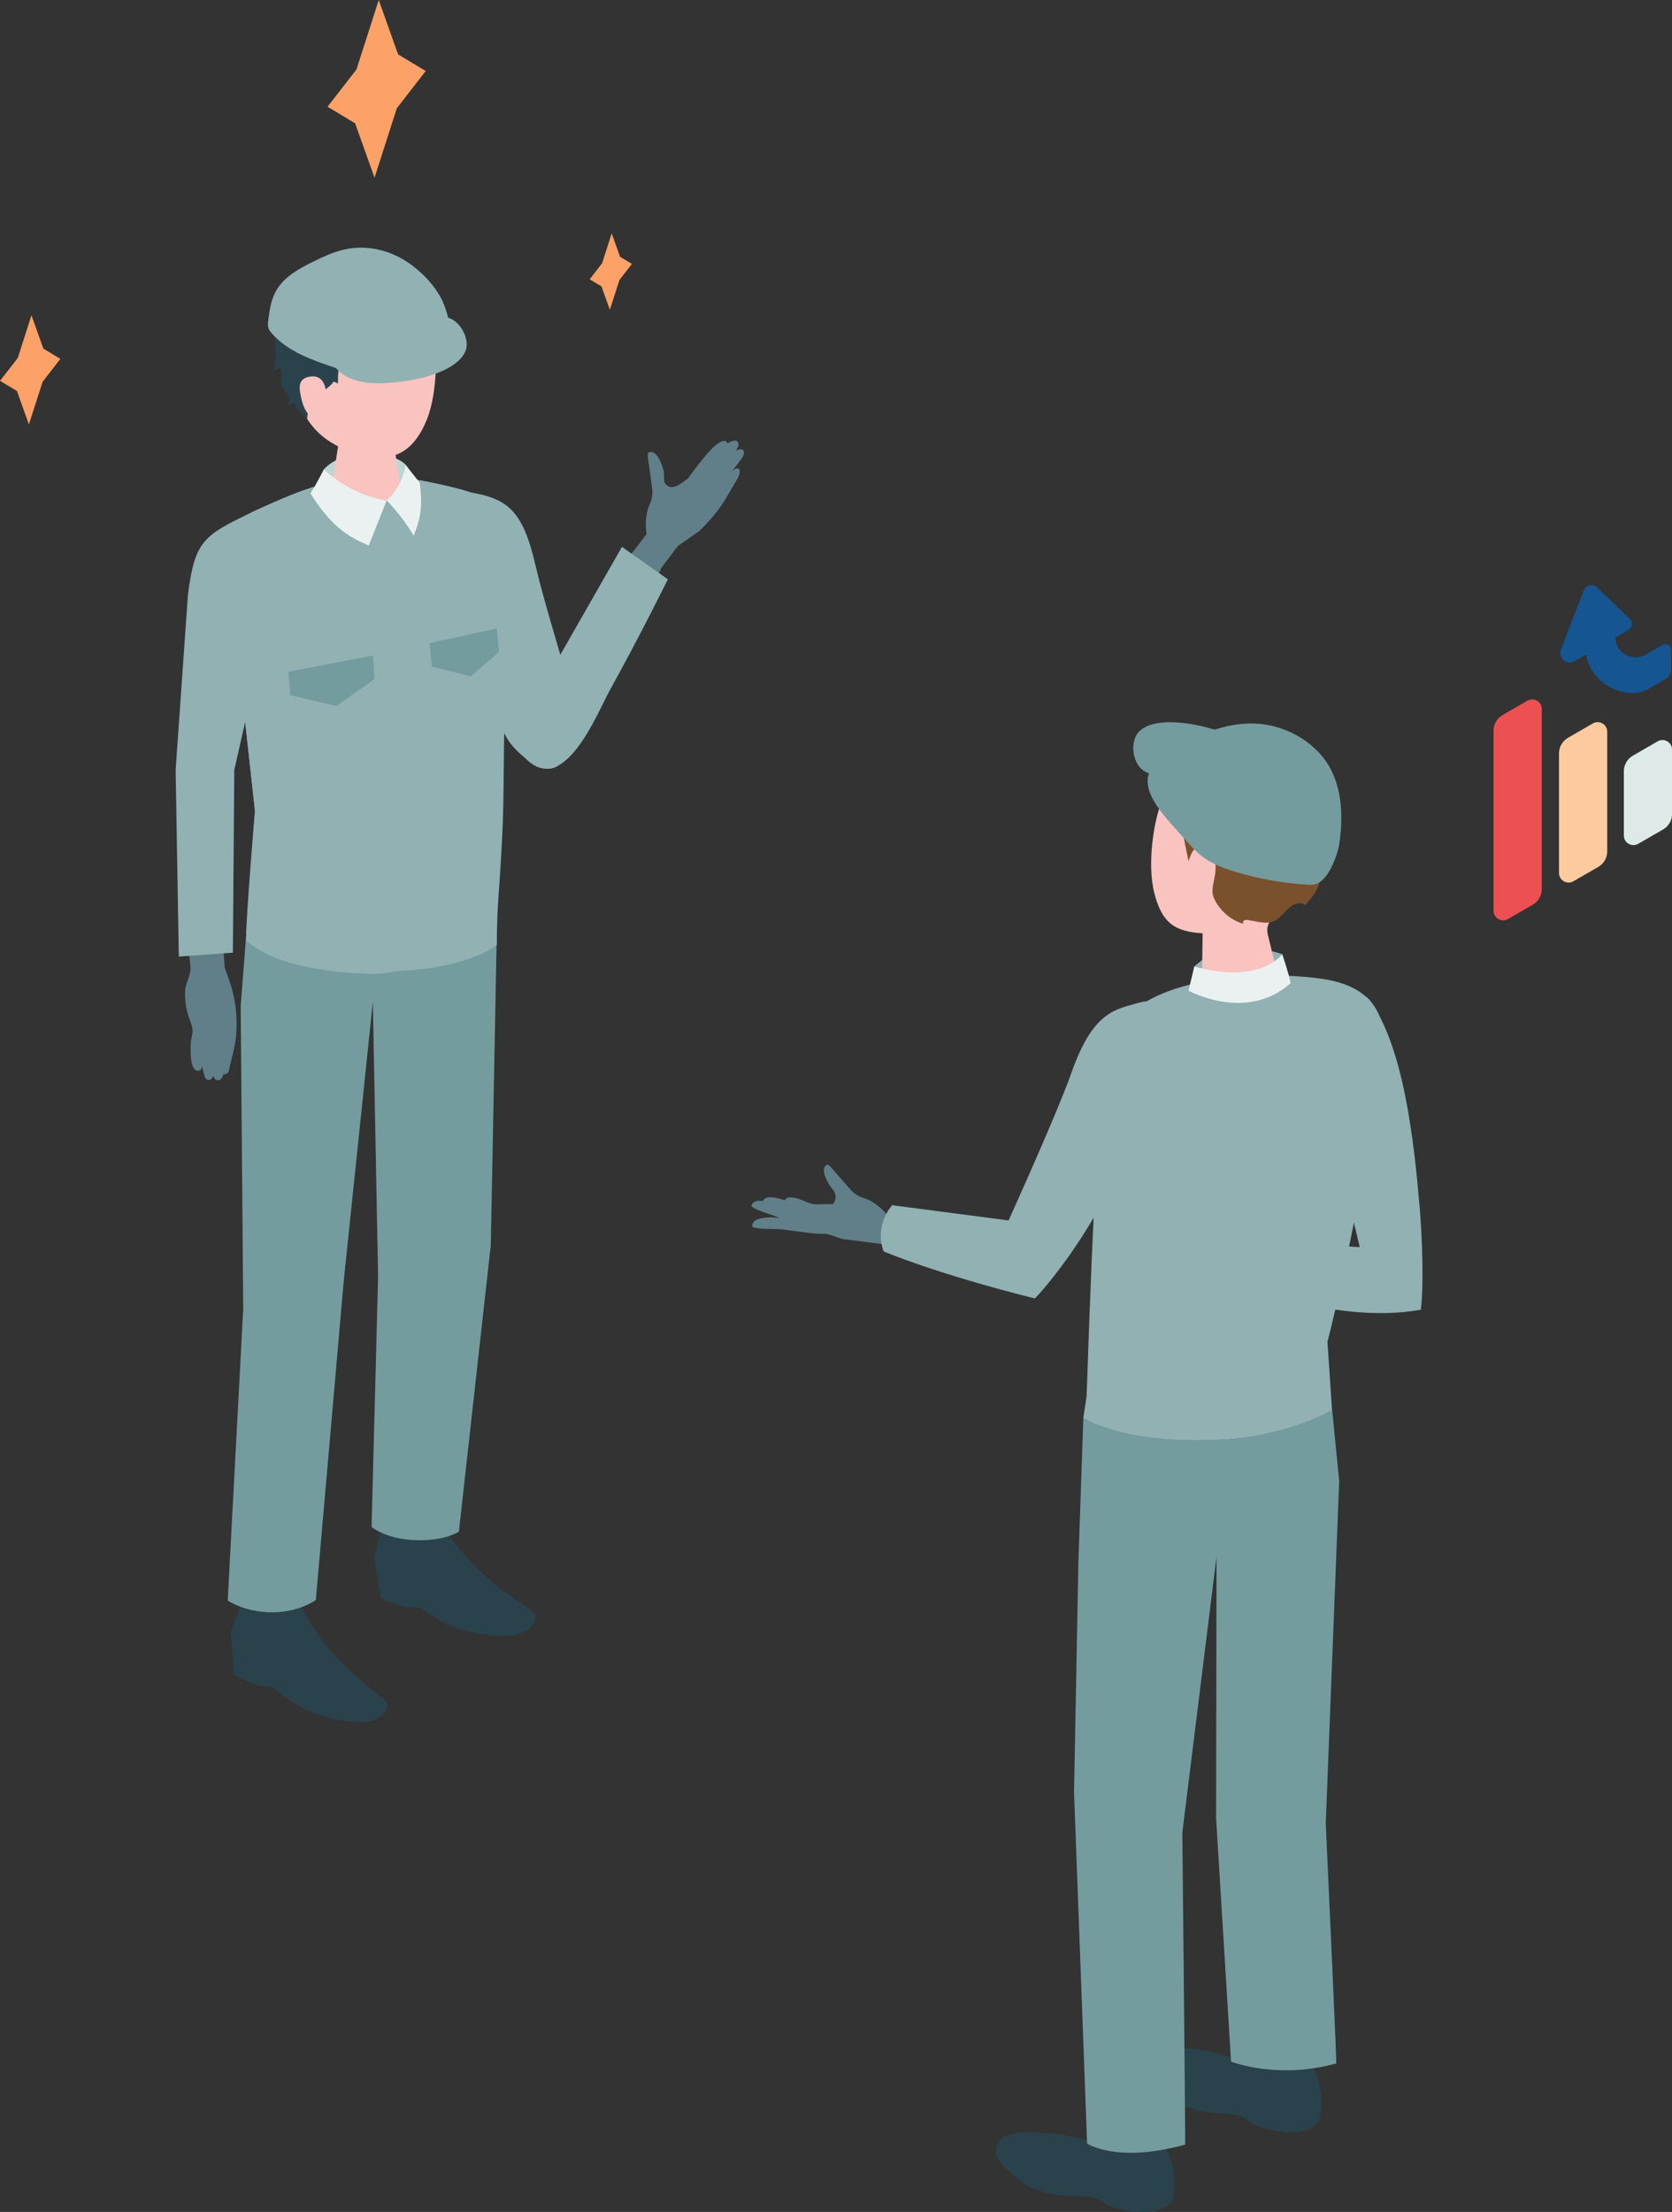 <svg xmlns="http://www.w3.org/2000/svg" id="_&#x30EC;&#x30A4;&#x30E4;&#x30FC;_2" viewBox="0 0 226.38 299.36"><rect x="0" y="0" width="226.38" height="299.36" fill="#333333" stroke="none"/><g id="_&#x30EC;&#x30A4;&#x30E4;&#x30FC;_4"><g><g><path d="m173.61,129.14s-7.21-2.74-11.9,1.65c-.33,1.39-.78,3.29-.78,3.29,0,0,6.86,4.11,13.99-.38-.3-1.22-1.32-4.56-1.32-4.56Z" style="fill:#91b1b3;"></path><path d="m111.03,163.77c-.98,0-1.04.03-2.03.03-.87,0-1.54.11-2.37-.13-.71-.2-1.35-.57-2.05-.82-.46-.16-.95-.27-1.43-.32-.3-.03-.61-.04-.88.07-.28.11-.51.37-.52.67.82.65,2.85,1.1,3.78,1.57,2.2,1.12,2.1,1.14,3.4,1.52l2.09-2.58Z" style="fill:#617f88;"></path><path d="m112.5,163.29c-.98,0-1.04.03-2.03.03-.87,0-1.54.11-2.37-.13-.71-.2-1.35-.57-2.05-.82-.46-.16-.95-.27-1.43-.32-.3-.03-.61-.04-.88.07s-.51.37-.52.67c.82.65,2.85,1.1,3.78,1.57,2.2,1.12,2.1,1.14,3.4,1.52l2.09-2.58Z" style="fill:#617f88;"></path><path d="m112.91,162.95c-.71,0-.75.02-1.46.02-.62,0-1.11.08-1.71-.09-.51-.15-.97-.41-1.47-.59-.33-.12-.68-.2-1.03-.23-.21-.02-.44-.03-.64.05-.2.08-.37.27-.37.48.59.47,2.05.79,2.72,1.13,1.59.8,1.51.82,2.45,1.09l1.51-1.86Z" style="fill:#617f88;"></path><path d="m119.69,168.4l-5.09-.65c-.68.04-2.25-.78-2.93-.76-.67.02-1.77-.07-2.44-.17-1.04-.15-2.09-.25-3.13-.41-1.07-.17-3.2.04-4.22-.35-.09-.29.06-.62.3-.82.24-.2.54-.29.84-.35.5-.1,1.01-.15,1.51-.13.78.02,1.56.19,2.34.16.26-.01.52-.07.78-.15,2.58-.78,2.19-.72,3.51-1.14.8-.25,1.54-.23,1.88-1.12.14-.38.12-.82-.06-1.18-.11-.22-.27-.42-.43-.61-.41-.53-1.6-2.51-.64-3.04.05-.03.11-.05.17-.04.07,0,.12.05.18.1.34.3.64.67.93,1.01.61.73,1.26,1.43,1.88,2.15.02.02.03.04.05.05.48.59,1.13.98,1.86,1.2,1.74.53,3.07,2.19,3.07,2.19l-.37,4.08Z" style="fill:#617f88;"></path><path d="m164.67,167.66l19.43,1.12-6.98-29.27c-.86-2.85,1.06-4.78,3.99-5.16,2.32-.29,3.82.24,4.44,1.13,4.53,6.48,5.88,18.83,6.66,27.84.37,4.23.57,10.82.16,13.93-12.1,2.22-27.03-4.29-27.03-4.29l-.68-5.3Z" style="fill:#91b1b3;"></path><path d="m178.08,280.46c1.35,3.05.63,6.09.63,6.09,0,0-.45,2.72-5.73,1.86-1.14-.2-2.35-.46-3.37-1.03-.81-.45-1.2-.98-2.19-1.14-1.45-.23-2.92-.21-4.36-.45-1.35-.22-2.7-.66-3.89-1.33-.35-.2-.69-.42-1-.68-3.34-2.78-3.83-4.06-2.79-5.57.67-.97,2.19-1.58,8.05-.64,1.46.23,3.36,1.08,5.59,1.2.75.04,1.51-.07,2.19-.38.84-.38,2.05-.5,3.34-.24,1.8.35,3.2,1.31,3.52,2.32Z" style="fill:#2a424b;"></path><path d="m178.13,281.15c.24-1.23-1.36-2.58-3.57-3.02-2.22-.44-4.21.21-4.45,1.44-.24,1.23,1.36,2.58,3.57,3.02,2.22.44,4.21-.21,4.45-1.44Z" style="fill:#2a424b;"></path><path d="m158.04,291.11c1.48,2.99.89,6.05.89,6.05,0,0-.33,2.74-5.64,2.1-1.15-.15-2.37-.36-3.41-.89-.83-.42-1.24-.93-2.23-1.04-1.45-.17-2.93-.08-4.37-.26-1.36-.16-2.72-.54-3.94-1.16-.36-.18-.71-.39-1.03-.64-3.45-2.64-4-3.89-3.03-5.44.62-.99,2.12-1.67,8.01-.99,1.47.17,3.41.94,5.64.96.75,0,1.5-.14,2.17-.48.82-.42,2.03-.58,3.33-.39,1.82.28,3.25,1.17,3.62,2.17Z" style="fill:#2a424b;"></path><path d="m158.12,291.8c.19-1.24-1.47-2.52-3.7-2.86-2.23-.34-4.2.39-4.38,1.63-.19,1.24,1.47,2.52,3.7,2.86,2.23.34,4.2-.39,4.38-1.63Z" style="fill:#2a424b;"></path><path d="m146.68,191.91l-.67,19.4-.59,31.26,1.77,47.53s3.99,2.72,13.28.14c0-4.7-.39-42.23-.39-42.23l4.63-37.32-.06,35.34,2.03,32.98s6.23,2.47,14.25.25c0-1.49-1.43-32.49-1.43-32.49l1.82-46.3-.95-9.65s-5.5,3.37-14.37,3.97c-13.53.91-19.33-2.88-19.33-2.88Z" style="fill:#749c9f;"></path><path d="m180.37,190.83s-5.5,3.37-14.37,3.97c-13.53.91-19.33-2.88-19.33-2.88l.45-2.94s.58-17.16.96-24.23c.29-5.42.83-20.85,3.24-25.41,3.62-6.83,18.05-8.16,27.47-6.9,10.56,1.41,8.74,9.65,8.09,13.54-4.04,24.06-7.15,35.61-7.15,35.61l.62,9.24Z" style="fill:#91b1b3;"></path><path d="m157.31,108.46c.92-2.15,3.67-5.05,10.74-4.48,7.07.58,8.56,5.8,8.19,11.97-.21,3.51-1.66,6.46-3.91,8.31-.63.52-.88,1.37-.69,2.16.53,2.17,1.47,6.05,1.47,6.05-.02,1.27-2.35,2.49-5.22,2.71-2.87.23-5.17-.62-5.16-1.89l.1-6.98c-3.85-.22-5.56-1.47-6.57-5.56-.97-3.96-.01-9.82,1.04-12.29Z" style="fill:#f9c3c0;"></path><path d="m173.61,129.14s-3.04,4.2-11.9,1.65l-.78,3.29s7.86,4.32,13.82-1.03c-.31-1.49-1.15-3.92-1.15-3.92Z" style="fill:#ebf1f1;"></path><path d="m119.62,169.35s6.75,2.93,20.49,6.38c.88-.85,3.63-4.09,6.29-8.21,5.95-9.23,9.28-18.47,9.28-18.47,0,0,1.79-4.54,2.08-9.27.22-3.51-1.27-4.72-3.38-4.12-3.45.97-6.39,1.18-9.36,9.65-1.84,5.24-8.46,19.86-8.46,19.86l-15.76-2.06s-2.47,2.59-1.17,6.23Z" style="fill:#91b1b3;"></path><path d="m160.93,116.59c-.24-1.18-.49-2.36-.72-3.54-.42-2.16-1.83-2.22-3.19-3.84-.82-.98-1.3-2.35-.91-3.57.16-.49.44-.92.78-1.31,1.09-1.25,2.65-1.89,4.24-2.24,1.56-.34,2.98-.93,4.54-1.24,3.16-.64,6.65-.17,8.67,2.59.43.58,2.02,1,2.65,1.63.89.9,1.51,2.04,1.92,3.23.99,2.9.52,6.23.72,9.25-.24-.22-.66-.03-.8.27s-.1.64-.1.96c-.04,1.43-1.04,2.63-2,3.71-.41-.32-1.02-.3-1.5-.08-1.28.59-1.84,2.24-3.4,2.44-.9.11-1.93-.19-2.82-.33-.19-.03-.39-.05-.55.04-.16.09-.24.35-.09.47-1.39-.38-2.62-1.3-3.44-2.48-1.04-1.5-.82-2.15-.5-3.72.34-1.7.22-3.64-1.2-4.24-1.35-.58-1.95.82-2.32,1.99Z" style="fill:#7b502c;"></path><path d="m225.55,91.87s-1.9,1.1-2.47,1.43c-2.47,1.42-7.54-.25-8.35-4.71l-1.53.88c-1.1.64-2.37-.53-1.82-1.68l3.08-7.96c.36-.76,1.39-.87,1.91-.21l4.36,4.21c.37.47.23,1.16-.28,1.45l-1.74,1.01c.04,2.07,2.29,3.35,4.1,2.31l2.32-1.34c.5-.29,1.13.07,1.13.65v2.74c0,.5-.27.97-.7,1.22Z" style="fill:#155592;"></path><path d="m221.08,102.27l3.36-1.94c.86-.5,1.95.12,1.95,1.12v8.7c0,.87-.46,1.67-1.22,2.11l-3.36,1.94c-.86.5-1.95-.12-1.95-1.12v-8.7c0-.87.46-1.67,1.22-2.11Z" style="fill:#ddeae8;"></path><path d="m212.3,99.85l3.36-1.94c.86-.5,1.95.12,1.95,1.12v16.19c0,.87-.46,1.67-1.22,2.11l-3.36,1.94c-.86.5-1.95-.12-1.95-1.12v-16.19c0-.87.46-1.67,1.22-2.11Z" style="fill:#fdca9f;"></path><path d="m203.44,96.77l3.36-1.94c.86-.5,1.95.12,1.95,1.12v24.38c0,.87-.46,1.67-1.22,2.11l-3.36,1.94c-.86.5-1.95-.12-1.95-1.12v-24.38c0-.87.46-1.67,1.22-2.11Z" style="fill:#ed5053;"></path><g><path d="m154.54,104.06c-1.33-1.25-1.44-3.79-.4-4.96.9-1.01,2.6-1.35,4.18-1.36,2.38-.01,4.75.55,6.99,1.27,1.6.52,3.18,1.13,4.52,2.02,1.34.89,2.42,2.08,2.77,3.43-3.6.23-7.21.36-10.83.41-2.05.03-4.61.55-6.53-.34-.26-.12-.49-.28-.7-.47Z" style="fill:#749c9f;"></path><path d="m179.51,118.59c1.03-1.31,1.68-3.42,1.84-4.49.55-3.83.39-8.37-2.25-11.64-2.17-2.69-5.67-4.41-9.24-4.54-4.67-.17-9.79,2.31-13.14,5.15-3.66,3.11,1.08,7.51,3.64,10.43.83.94,1.66,1.89,2.73,2.64,1.26.88,2.77,1.42,4.28,1.88,3.09.92,6.3,1.49,9.52,1.7.42.03.86.05,1.25-.07.51-.16.97-.55,1.37-1.06Z" style="fill:#749c9f;"></path></g></g><g><g><path d="m89.47,76.94l2.3-3.03,2.9-2.04c1.14-1.06,2.65-2.81,3.44-4.15.86-1.46,1.52-2.53,1.72-2.9.3-.54.52-1.2.12-1.41-.31-.15-.85.39-.85.39,0,0,1.27-1.65,1.42-1.9.15-.25.38-.78.03-1.02s-.96.16-.96.16c.52-.68.47-1.11.2-1.34-.34-.29-1.29.31-1.29.31,0,0-.16-.84-1.51.16-1.21.9-3.84,4.58-3.84,4.58-.74.55-1.43,1.11-2.13,1.17-.43.04-.88-.25-1.04-.64-.1-.24-.06-1.19-.11-1.45-.13-.7-.88-3.01-1.97-2.62-.06.02-.12.05-.15.11-.04.06-.04.14-.04.21,0,.48.09.97.16,1.44.15.99.26,1.99.4,2.99,0,.02,0,.05.01.07.13.79,0,1.58-.34,2.31-.79,1.75-.4,3.95-.4,3.95l-5.17,6.73,5.1,2.89,2.02-4.95Z" style="fill:#617f88;"></path><path d="m90.42,78.4l-6.21-4.39-10.11,17.69s-8.28,5.3-3.08,10.81c5.33,5.64,9.77-5.91,11.64-9.27,3.95-7.1,7.76-14.83,7.76-14.83Z" style="fill:#91b1b3;"></path><path d="m74.46,104.03c2.67-.24,4.06-5.39,3.44-8-1.21-5.11-4.02-13.62-5.41-19.58-1.81-7.72-3.88-9.21-10.19-10.01-2.83,5.36,3.06,23.56,5.78,32.27.84,2.68,4.59,5.47,6.39,5.31Z" style="fill:#91b1b3;"></path><path d="m33.33,126.63l1.2-16.89-3.69-33.43c-.48-2.89.67-5.81,3.82-7.24,7.23-3.27,15.69-7.34,29.34-1.97,1.87.73,2.57,2.99,3.21,4.89.77,2.27,1.15,4.72,1.06,7.13l-.15,4.14c-.07,7.9-.13,15.8-.2,23.71-.04,5.01-.29,9.95-.65,14.95-.16,2.2-.04,5.59-.04,5.59,0,0-4.11,3.66-16.29,3.6-13.26-.07-17.62-4.47-17.62-4.47Z" style="fill:#91b1b3;"></path><path d="m30.43,130.98s.62,1.69.84,2.41c.24.79.43,1.59.55,2.41.23,1.49.28,2.99.13,4.48,0,.09-.02.18-.03.27-.15,1.3-.53,2.55-.82,3.8-.07.32-.06.84-.47,1-.02,0-.39.08-.38.03,0,.02-.19.74-.59.81-.32.06-.65-.08-.78-.62,0,0-.12.48-.49.58-.37.1-.59-.23-.66-.41s-.4-1.49-.4-1.49c0,0,.02.5-.27.61-1.53.58-1.29-3.59-1.17-4.21.08-.39.19-.78.18-1.19-.01-.56-.25-1.1-.45-1.64-.43-1.2-.61-2.46-.55-3.71.06-1.19.78-2.04.72-3.22l-.47-4.56,4.74-.38.36,5.01Z" style="fill:#617f88;"></path><path d="m32.75,216.68l-1.5,4.22.44,5.68s2.44,1.75,5.22,1.73c1.73,1.4,5.2,4.64,12.24,4.79,1.52.03,4.14-1.4,3.01-2.96-.7-.96-8.05-5.15-11.71-13.61-3.95-.39-7.71.15-7.71.15Z" style="fill:#2a424b;"></path><path d="m51.83,206.28l-1.18,4.33.86,5.63s2.56,1.55,5.33,1.3c1.83,1.25,5.52,4.2,12.56,3.79,1.52-.09,4.03-1.73,2.78-3.19-.77-.9-8.4-4.49-12.67-12.63-3.96-.07-7.67.77-7.67.77Z" style="fill:#2a424b;"></path><path d="m54.93,62.9c-1.65-1.77-8.07-2.58-11.09.62-.22,1.56-.54,2.58-.54,2.58l5.54,1.99,5.95-.84s.29-3.14.14-4.36Z" style="fill:#bfd4d5;"></path><path d="m49.48,57.53c-2.39,0-3.65,1.34-3.65,2.51l-1.21,7.79c.11,1.35,5.03-.12,7.75-.12s2.21,1.46,2.1.12l-1.18-8.15c-.1-1.18-1.42-2.15-3.81-2.15Z" style="fill:#f9c3c0;"></path><path d="m48.5,38.53c-6.79.05-8.67,5.15-8.67,11.34,0,8.06,5.3,10.54,8.03,11.34,3.32.97,7.44,1.83,9.97-4.52,1.5-3.78,1.45-10.35.62-12.89-.73-2.22-3.14-5.32-9.94-5.26Z" style="fill:#f9c3c0;"></path><path d="m53.62,45.24c-.8-.67-1.56-1.38-2.26-2.12-1.9,1.44-3.4,3.4-4.28,5.61l-.74-.66c-.44,1.22-.63,2.53-.57,3.83-.23-.1-.45-.19-.68-.29.37.15-1.92,1.77-2.1,1.92-.92.79-1.33,1.96-1.41,3.15-.4-.32-.76-.69-1.08-1.1-.27-.33-.36-.77-.74-1.01-.03-.02-.06-.04-.1-.04-.06,0-.1.04-.14.08-.13.11-.32.14-.48.1.25-.52.02-1.16-.32-1.63-.21-.29-.47-.55-.6-.88-.25-.65.12-1.25.02-1.89-.03-.17-.11-.32-.19-.48-.01-.02-.02-.04-.04-.05-.06-.04-.13.02-.18.06-.18.17-.44.26-.69.25.19-.25.15-.77.22-1.08.09-.41.06-.83.04-1.24-.11-1.89-.2-3.62.62-5.38.35-.75.83-1.43,1.42-2.02.55-.54,1.77-.95,2.17-1.51,0,0,4.15-5.74,13.99-.9,1.47.72,3.1,1.92,3.88,3.38.23.43.41.9.67,1.31.26.41.63.79,1.11.92-.11.24-.22.48-.4.66-.18.18-.46.28-.71.19.4.46.31,1.55.19,2.1-.06.28-.15.54-.18.82s0,.58.17.8c-.22.08-.46.08-.67,0-.17.2-.34.41-.53.59-.12-.36-.17-.54-.46-.82-.27-.26-.57-.48-.88-.7-.48-.34-1.08-.62-1.49-1.04.38.38.77.77,1.15,1.15-.34.2-.77,0-1.11-.22-.9-.56-1.79-1.21-2.63-1.92Z" style="fill:#2a424b;"></path><path d="m44.13,52.96s-.12-2.3-2.1-2c-1.69.26-1.65,1.35-1.16,3.27.49,1.92,1.66,2.83,2.85,2.78,1.19-.05.41-4.05.41-4.05Z" style="fill:#f9c3c0;"></path><path d="m32.93,176.96l-.34-40.85.74-9.49s4.42,4.03,17.62,4.47c10.86.36,16.29-3.6,16.29-3.6l-.79,41.02-4.32,38.78s-1.81,1.23-5.57,1.16c-4.25-.08-6.25-1.79-6.25-1.79l.88-33.93-.71-37.15-3.94,37.78-3.78,43.19s-2.25,1.65-5.9,1.66c-3.69,0-6.03-1.59-6.03-1.59l2.11-39.66Z" style="fill:#749c9f;"></path><path d="m52.62,130.93l1.18-30.51s7.07-14.91,3.16-34.48c-.04-.22-.09-.42-.14-.64-.01-.1-.02-.21-.03-.31.08.01.15.03.23.04,2.17.41,5.48,1.07,7.98,2.05,1.87.73,1.81,3.01,2.46,4.91.77,2.27,1.26,4.76,1.18,7.18l-.16,4.18c-.07,7.9-.24,15.86-.31,23.76-.04,5.01-.36,9.86-.72,14.86-.16,2.2-.2,5.91-.2,5.91,0,0-3.73,3.31-14.57,3.58l-.04-.52Z" style="fill:#91b1b3;"></path><path d="m34.43,69.18c-6.95,3.3-8.05,3.98-8.99,11.37l-1.66,23.66.43,25.25,7.32-.53.19-24.72,3.52-15.52c4.78-14.95-.8-19.52-.8-19.52Z" style="fill:#91b1b3;"></path><path d="m34.66,69.06c2.39-1.08,4.93-2.25,7.73-3.14l.02-.07.03.06s4.61,22.47,12.86,32.64c-.15,9.57-1.58,32.88-1.58,32.88-.75.14-1.85.37-2.77.37-2.36-.01-4.43-.16-6.25-.4-3.72-.56-7.85-1.25-11.38-4.07,0-.17,0-.41,0-.7,0,0,0,0,0,0,0,0,0,0,0,0,.08-3.3.93-13.74,1.17-16.59l.02-.31-.26-2.4-1.28-11.6-2.14-19.44c-.48-2.89.67-5.81,3.82-7.24Z" style="fill:#91b1b3;"></path><path d="m52.36,67.72s2.1-1.76,2.57-4.81c0,0,1.21,1.58,1.89,2.4.51,3.54-.06,5.28-.81,7.18-1.68-2.81-3.65-4.76-3.65-4.76" style="fill:#ebf1f1;"></path><polygon points="50.71 24.05 48.08 16.69 44.35 14.44 48.26 9.41 51.28 0 53.9 7.36 57.64 9.61 53.73 14.65 50.71 24.05" style="fill:#fca167;"></polygon><polygon points="3.91 57.45 2.3 52.92 0 51.54 2.41 48.44 4.26 42.66 5.87 47.18 8.17 48.57 5.77 51.67 3.91 57.45" style="fill:#fca167;"></polygon><polygon points="82.57 41.93 81.44 38.76 79.84 37.8 81.52 35.63 82.82 31.58 83.95 34.75 85.56 35.72 83.87 37.89 82.57 41.93" style="fill:#fca167;"></polygon><g><path d="m60.93,44.83c0-1.5-.69-3.45-1.15-4.35-.94-1.84-2.45-3.44-4.13-4.67-2.61-1.92-5.96-2.79-9.17-2.01-1.42.34-2.75.96-4.05,1.6-1.92.94-3.91,2.03-4.98,3.84-.73,1.23-.95,2.68-1.13,4.09-.04.35-.08.71.02,1.05.09.3.29.55.5.78,2.18,2.46,5.51,3.61,8.68,4.66,1.04.35,2.1.7,3.2.78,1.3.1,2.59-.19,3.83-.54,2.54-.73,4.97-1.78,7.22-3.12.29-.18.59-.36.79-.64.25-.36.35-.88.35-1.47Z" style="fill:#91b1b3;"></path><path d="m60.79,43.03c1.62.58,2.72,2.79,2.32,4.22-.35,1.25-1.65,2.21-2.97,2.84-2,.95-4.21,1.38-6.38,1.62-1.55.17-3.12.25-4.6,0-1.48-.26-2.86-.89-3.7-1.94,2.93-1.61,5.91-3.15,8.94-4.61,1.71-.83,3.65-2.29,5.62-2.26.27,0,.53.05.77.14Z" style="fill:#91b1b3;"></path></g><path d="m52.36,67.72s-1.29,3.18-2.42,6.11c-3.15-1.29-5.29-2.93-7.9-7.04.75-1.19,1.8-3.25,1.8-3.25,0,0,3.66,3.55,8.53,4.19Z" style="fill:#ebf1f1;"></path></g><polygon points="39.29 94.08 45.56 95.56 50.71 91.89 50.48 88.72 39.05 90.91 39.29 94.08" style="fill:#749c9f;"></polygon><polygon points="58.16 87.04 58.47 90.21 63.74 91.55 67.56 88.21 67.25 85.05 58.16 87.04" style="fill:#749c9f;"></polygon></g></g></g></svg>